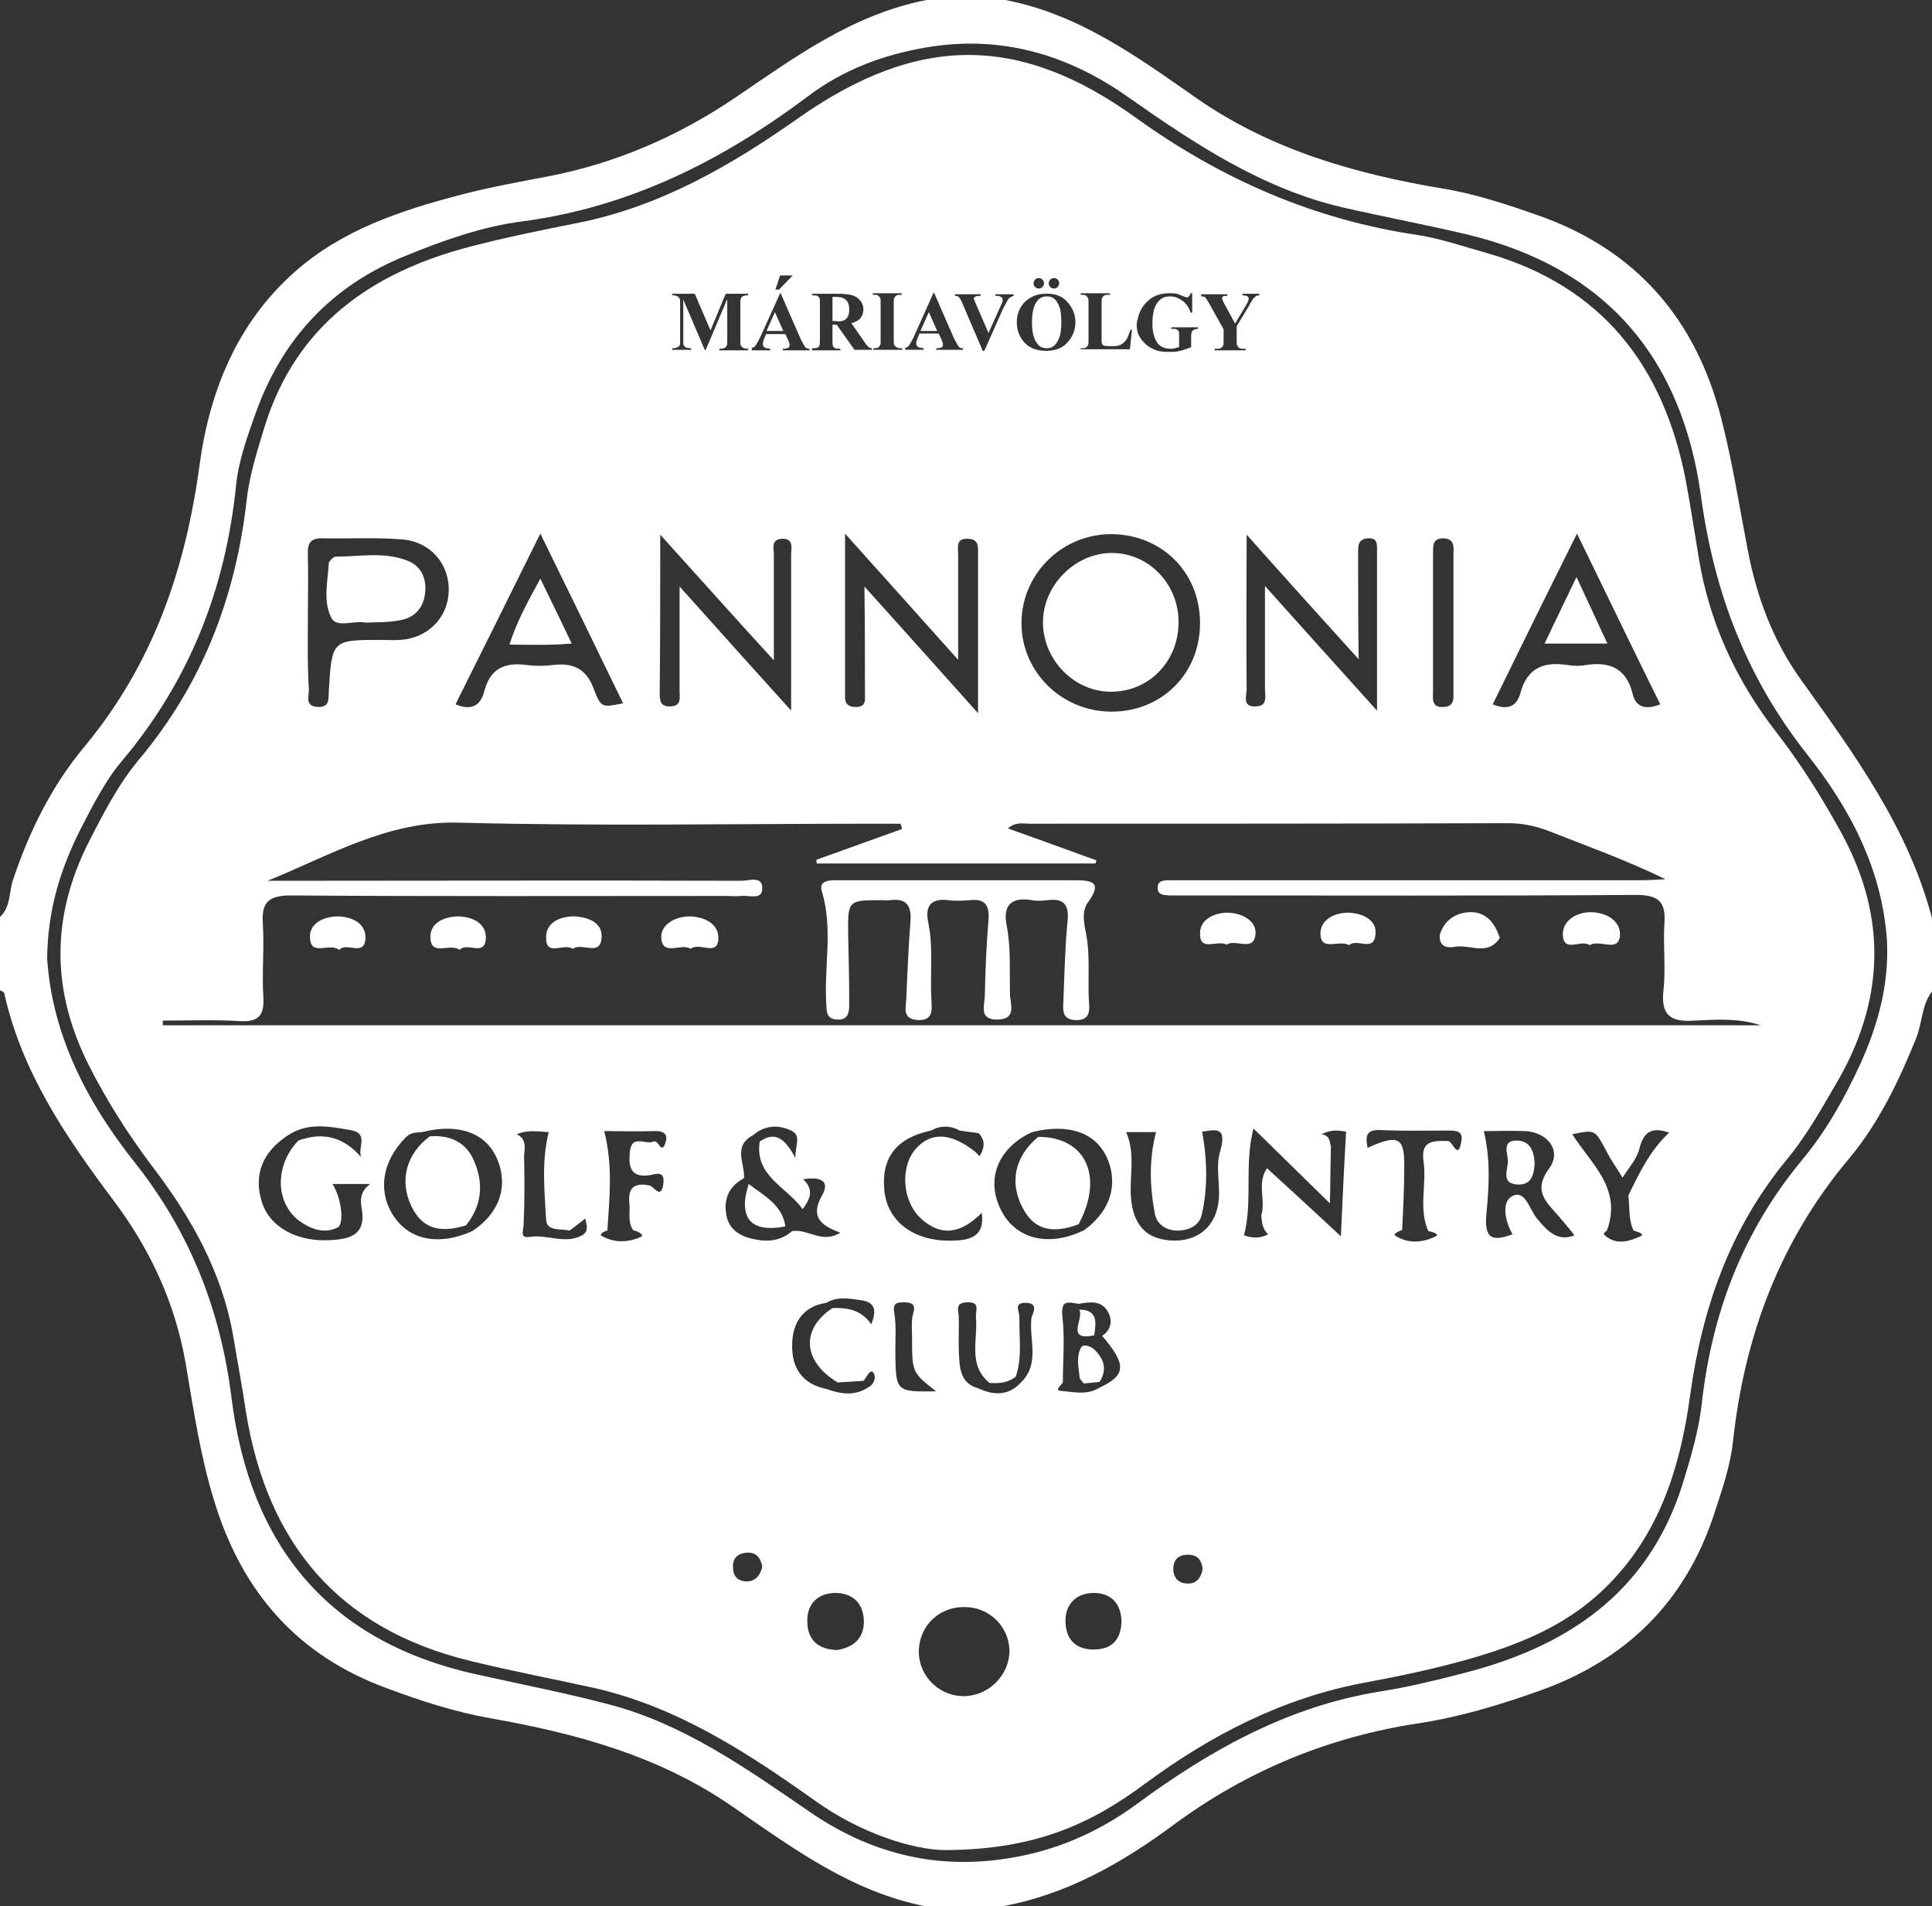 <?xml version="1.0" encoding="utf-8"?>
<!-- Generator: Adobe Illustrator 23.0.2, SVG Export Plug-In . SVG Version: 6.00 Build 0)  -->
<svg version="1.1" id="Réteg_1" xmlns="http://www.w3.org/2000/svg" xmlns:xlink="http://www.w3.org/1999/xlink" x="0px" y="0px"
	 viewBox="0 0 369 364" style="enable-background:new 0 0 369 364;" xml:space="preserve">
<rect x="0" y="0" width="369" height="364" fill="#333333" stroke="none"/>
<style type="text/css">
	.st0{fill:#FFFFFF;}
</style>
<path class="st0" d="M343.9,129.7c-5.3-7.4-8.4-15.8-10.1-24.7c-1.6-8.3-2.9-16.7-5-24.9c-4.8-19-16.2-32.4-35.1-39
	c-6-2.1-12-4.1-18.2-5.1c-16.7-2.8-32.8-7.4-46.9-17.2C217.3,10.9,206.1,2.7,192,0c-5,0-10,0-15,0c-14.1,2.7-25.3,11-36.8,18.8
	c-10.7,7.2-22.4,12.3-35.1,14.8c-5.7,1.1-11.4,2.1-17.1,3.6c-11.5,3-22.7,6.7-31.8,14.8c-11,9.8-16.2,22.8-18.1,36.9
	c-2.7,19.9-8.9,37.9-21.9,53.6c-6.3,7.5-10.7,16.4-13.8,25.8c-0.7,2.3-0.4,5-2.4,6.8c0,1,0,2,0,3c0,2.7,0,5.3,0,8c0,1,0,2,0,3
	c0.3,0.2,0.7,0.3,0.8,0.5c3.3,15,11.7,27.4,20.7,39.4c7.1,9.4,12,19.8,14,31.6c1.5,8.8,2.8,17.7,5.5,26.3
	c5.3,17.2,15.9,29.3,32.9,35.5c6.4,2.4,12.9,4.5,19.6,5.7c16.5,2.9,32.4,7.2,46.4,16.9c11.6,8,22.9,16.4,37.2,19.1c4.7,0,9.3,0,14,0
	c12.5-2.2,23.2-8.3,33.3-15.8c13.9-10.2,29.4-16.6,46.5-19.2c7.9-1.2,15.5-3.5,23.1-6.2c16.6-5.9,27.9-17,33.4-33.8
	c1.5-4.6,3.1-9.2,3.6-13.9c2.2-20.2,9-38.3,22.2-54c5.6-6.7,9.5-14.8,12.8-23c1.2-3,1-6.5,3.2-9.1c0-1,0-2,0-3c0-2.7,0-5.3,0-8
	c0-0.7,0-1.3,0-2C364.7,158.3,354.2,144.1,343.9,129.7z M355.3,203.2c-3,6.5-6.5,12.8-11.1,18.3c-11.3,13.6-17.3,29.3-19.2,46.8
	c-0.6,5.1-2.1,10.1-3.6,15c-6.6,21.1-22.4,31.4-42.6,36.4c-5,1.3-10,2.5-15.1,3.3c-17.6,2.8-32.6,11.2-46.7,21.6
	c-7.4,5.4-15.5,8.9-24.6,10.3c-13.9,2.2-26.5-1.1-37.9-9c-12.1-8.3-24.1-16.8-38.5-20.5c-8-2.1-16.2-3.7-24.3-5.5
	c-28.9-6.1-44-24.7-47.5-53.1c-2.1-16.7-7.9-31.4-18.3-44.6c-7.8-9.8-14-20.7-16.2-33.3c-0.4-2.3-0.6-4.6-0.7-5.7
	c0.1-9.6,2.6-17.3,6.3-24.7c2.4-4.6,4.7-9.3,8-13.2c12.9-15.3,19.8-32.9,21.8-52.7c0.5-4.8,2.2-9.4,3.8-13.9
	C54,64.6,63.4,54.5,77.6,48.8c7.1-2.9,14.4-5.5,22-6.5c20.6-2.7,38.3-11.6,54.7-23.9c6.6-5,14.2-7.9,22.4-9.3
	c14.2-2.5,27.1,1.2,38.7,9.4c12.7,8.9,25.6,17.5,41,21.1c7.9,1.8,15.9,3.3,23.9,5.2c26.6,6.4,41,23.7,44.6,50.1
	c2.5,18.3,8.7,34.5,20.2,49.1c8.2,10.3,14.4,22,15.3,35.7C360.8,188,358.7,195.7,355.3,203.2z"/>
<path class="st0" d="M204.9,168.1c-7.2,0-14.3,0-21.5,0c-7.7,0-15.3,0-23,0c-1.6,0-4.2-0.2-3.4,2.2c2.1,7.1,0.4,14.2,0.8,21.2
	c0.1,1.5-0.1,3.1,2.1,3.2c2.2,0.1,2.3-1.5,2.3-3c0-4.3-0.1-8.7-0.2-13c-0.1-6.8-0.1-6.8,6.5-6.8c0.5,0,1,0.1,1.5,0
	c3.1-0.4,4.1,1,3.9,4c-0.4,5-0.6,10-0.8,14.9c-0.1,1.7-0.8,3.8,2.2,4c2.9,0.1,2.7-1.8,2.6-3.7c-0.3-5,0.4-10-0.6-14.9
	c-0.7-3.3,0.6-4.7,3.9-4.3c1.3,0.2,2.7,0.1,4,0c2.9-0.3,3.8,0.9,3.6,3.7c-0.4,4.8-0.6,9.6-0.7,14.4c0,1.9-1.3,4.8,2.5,4.7
	c3.7-0.1,2.3-3.1,2.3-4.9c-0.1-4.3,0.2-8.6-0.6-12.9c-0.8-3.8,0.6-5.7,4.8-5c1,0.2,2,0.1,3,0c3.2-0.4,4.1,1,3.8,4
	c-0.5,5.1-0.6,10.3-0.8,15.4c-0.1,1.7-0.2,3.4,2.3,3.5c2.4,0.1,2.8-1.3,2.6-3.2c-0.3-4.5,0.3-9-0.6-13.5c-0.4-1.9-0.8-4.1,0.4-5.8
	C210.9,168.1,208,168.1,204.9,168.1z"/>
<path class="st0" d="M280.5,174.2c-2.6,0.2-4.7,1.6-5.5,4.3c-0.2,2.3,1.4,2.6,2.9,2.3c2.8-0.5,6.2,1.8,8.5-1.6
	c0.1-0.1,0-0.3-0.1-0.5C285.3,175.9,283.5,174,280.5,174.2z"/>
<path class="st0" d="M131.5,175c-2.8,0.1-5.4,1.7-5.2,4.2c0.3,3.5,3.8,0.8,5.6,2c1.7-1.4,5.2,1.6,5.3-2
	C137.3,176.4,134.5,175,131.5,175z"/>
<path class="st0" d="M109.6,175c-2.8,0-5.4,1.3-5.3,4.1c0,3.7,3.4,0.9,5.1,2.1c1.8-1.3,5.3,1.6,5.5-2.2
	C115.1,176.1,112.2,175.1,109.6,175z"/>
<path class="st0" d="M303.8,174.2c-2.7,0-5.4,1.6-5.3,4.3c0.1,3.6,3.5,0.8,5.1,2c1.9-1.2,5.5,1.5,5.8-1.8
	C309.6,175.8,306.7,174.2,303.8,174.2z"/>
<path class="st0" d="M64.6,175c-2.8,0-5.5,1.3-5.4,4c0.1,3.8,3.7,0.9,5.6,2.4c1.4-1.6,4.8,1.4,5-2.2C69.9,176.4,67.4,175.1,64.6,175
	z"/>
<path class="st0" d="M87.6,175c-2.8,0-5.5,1.3-5.4,4c0.1,3.8,3.7,1,5.6,2.4c1.4-1.6,4.8,1.4,5-2.2C92.9,176.4,90.4,175.1,87.6,175z"
	/>
<path class="st0" d="M234.7,174.3c-2.6-0.1-5.5,1.2-5.5,3.9c-0.1,3.7,3.3,1.2,5.1,2.2c1.7-1.2,5.3,1.6,5.5-2.2
	C239.9,175.8,237.2,174.4,234.7,174.3z"/>
<path class="st0" d="M257.7,174.3c-2.7-0.1-5.7,1.3-5.5,4.3c0.3,3.1,3.5,0.8,5.5,1.9c1.4-1.4,4.7,1.4,5-2
	C263.1,175.7,260.2,174.4,257.7,174.3z"/>
<path class="st0" d="M105.6,123.1c1,0,2-0.1,3.6-0.2c-2.1-4.4-3.9-8.1-6-12.4c-2.5,4.6-4.5,8.2-5.9,12.6
	C100.3,123.1,103,123.2,105.6,123.1z"/>
<path class="st0" d="M199.2,119c0.1,7.1,6,13.1,13,13.1c7.2,0,12.8-5.7,12.9-13.1c0.1-7.3-5.5-13.3-12.6-13.4
	C205.4,105.5,199.1,111.8,199.2,119z"/>
<path class="st0" d="M69.8,118.9c2.2-0.1,4.6,0,6.8-0.5c2.6-0.5,4.3-2.3,4.6-5.2c0.3-2.8-0.8-5.1-3.3-6.1c-4.5-1.8-9.2-0.8-13.8-0.8
	c-0.4,0-1.2,0.8-1.3,1.2c-0.2,3.5-1.1,7.2,0.4,10.3C64.2,120.1,67.5,118.4,69.8,118.9z"/>
<path class="st0" d="M301.1,110.2c-2.3,4.8-4.1,8.5-6.1,12.7c4.2,0,7.9,0,12,0C305.1,118.8,303.4,115.1,301.1,110.2z"/>
<path class="st0" d="M210,263.9c1.5-2.3,0.9-4.3-0.9-6.1c-0.8-0.8-2.2-1.2-2.6-0.5c-1,1.7-0.5,3.8-0.3,5.7c0,0.4,0.5,0.8,0.8,1.2
	C208,264.1,209,264,210,263.9z"/>
<path class="st0" d="M143,226.1c-2.1,6.5,0.4,9.4,7,8.1C149.4,230,145.8,228.3,143,226.1z"/>
<path class="st0" d="M289.6,217.8c-2.7,0-1.7,2.4-1.6,3.8c0.1,1.6-1.5,4.4,1.8,4.6c2.6,0.2,3.2-1.8,3.3-4
	C293,219.9,292.3,217.8,289.6,217.8z"/>
<path class="st0" d="M198.3,217.1C198.2,217.1,198.2,217.1,198.3,217.1C198.2,217.1,198.2,217.1,198.3,217.1
	c-4.5,3.7-5.6,8.8-2.9,13.7c2.1,4,5.5,4.9,10.6,3C210.9,224.7,207.4,217.1,198.3,217.1z"/>
<path class="st0" d="M82.1,217c-4.5,3.3-5.9,8.5-3.5,13.4c2,4.1,5.2,5.2,10.4,3.6c3.1-3.8,3.4-8.1,1.5-12.4
	C89,218.1,85.9,216.7,82.1,217z"/>
<path class="st0" d="M209,255c0.3-2.4,0.8-4.9-2.9-4.9C207.2,251.6,203.3,256.2,209,255z"/>
<path class="st0" d="M199.9,66.5c0.5,0,1-0.1,1.3-0.4c0.5-0.3,0.8-0.9,1.1-1.6c0.3-0.7,0.4-1.7,0.4-2.9c0-1.4-0.1-2.4-0.4-3.1
	s-0.6-1.2-1-1.5c-0.4-0.3-0.9-0.4-1.4-0.4c-1,0-1.7,0.5-2.2,1.5c-0.4,0.8-0.6,2-0.6,3.5c0,1.8,0.3,3.1,1,4
	C198.5,66.2,199.1,66.5,199.9,66.5z"/>
<polygon class="st0" points="177.4,59.6 175.8,63.2 179,63.2 "/>
<polygon class="st0" points="148,59.6 146.4,63.2 149.6,63.2 "/>
<path class="st0" d="M339.4,140c-7.8-10-13-21.2-15-33.8c-0.8-4.8-1.5-9.5-2.4-14.3c-4.2-22-16-37.3-38.1-43.6
	c-4.3-1.2-8.6-2.7-13-3.4c-19.8-2.9-37.5-10.6-53.8-22.3c-22.4-16.2-41.8-16-64.4-0.2c-12.9,9.1-26.3,16.9-42,20.1
	c-7,1.4-14,2.8-20.9,4.6c-18.8,4.9-33.3,15-39.3,34.5c-1.4,4.6-2.9,9.3-3.4,14c-2.1,18.5-8.5,35.1-20.6,49.5
	c-3.9,4.7-6.8,10.3-9.6,15.8c-7.2,14.3-7.1,28.4,0.1,42.6c3.4,6.7,7.4,13,11.9,19c7.6,9.9,13.6,20.5,15.7,33
	c0.8,4.8,1.7,9.5,2.4,14.3c4.1,25,17.7,41.3,42.9,47.4c7.8,1.9,15.6,3.4,23.4,5.1c16,3.6,29.3,12.3,42.4,21.6
	c8.8,6.3,18.7,9.3,24.6,9.4c17.6,0,28.3-5.2,38.3-12.6c12.7-9.4,26.5-16.5,42.2-19.4c6.5-1.2,13.1-2.6,19.5-4.4
	c9.5-2.7,18.6-6.3,25.9-13.3c10.6-10.1,14.7-23.2,16.6-37.1c2.3-16.7,7.6-31.9,18.5-45.1c3.9-4.7,6.9-10.2,10-15.5
	c9-16,8.9-32-0.2-47.9C347.6,151.7,343.8,145.7,339.4,140z M301.2,101.9c5.6,11.5,10.7,22.1,15.9,32.6c-2.8,1.1-4.7,0.6-5.3-2.1
	c-1.2-4.8-4.4-6.1-8.9-5.4c-1.1,0.2-2.3,0.2-3.5,0c-4.5-0.7-7.7,0.5-9,5.3c-0.7,2.6-2.4,3.4-5.3,2.2
	C290.3,123.9,295.5,113.3,301.2,101.9z M275.7,102.8c2.3,0.1,1.9,1.9,1.9,3.3c0,4.3,0,8.7,0,13c0,4.3,0,8.7,0,13
	c0,1.3,0.2,2.8-1.8,2.9c-2.5,0.2-2.1-1.6-2.1-3c0-8.7,0-17.3,0-26C273.8,104.6,273.3,102.8,275.7,102.8z M259.4,109.2
	c0-1.3,0-2.7,0-4c0-1.3,0.2-2.3,1.9-2.4c1.8-0.1,1.7,1.1,1.7,2.3c0,9.8,0,19.5,0,30.6c-7.3-8.1-13.9-15.4-21.4-23.8
	c0,7.5,0,13.6,0,19.7c0,1.3,0.6,3.3-1.8,3.3c-2.6,0.1-1.7-2-1.7-3.2c-0.1-9.4,0-18.8,0-29.6c7.3,8.2,13.8,15.4,21.4,23.8
	C259.4,119.5,259.4,114.4,259.4,109.2z M229.3,56.2h5.1v0.3h-0.2c-0.3,0-0.5,0-0.6,0.1c-0.1,0.1-0.2,0.2-0.2,0.3
	c0,0.2,0.2,0.7,0.6,1.4l1.9,3.5l1.9-3.2c0.5-0.8,0.7-1.3,0.7-1.6c0-0.1-0.1-0.3-0.2-0.4c-0.2-0.1-0.5-0.2-1-0.2v-0.3h3.2v0.3
	c-0.3,0-0.6,0.1-0.8,0.3c-0.3,0.2-0.7,0.8-1.2,1.8l-2.3,3.8V65c0,0.5,0,0.9,0.1,1s0.2,0.3,0.3,0.4s0.4,0.2,0.7,0.2h0.6v0.3H232v-0.3
	h0.6c0.3,0,0.6-0.1,0.7-0.2c0.1-0.1,0.2-0.2,0.3-0.4c0.1-0.1,0.1-0.5,0.1-1v-2.1l-2.5-4.5c-0.5-0.9-0.8-1.4-1-1.6
	c-0.2-0.2-0.5-0.2-0.8-0.2V56.2z M219.1,57.6c1.1-1.1,2.5-1.6,4.2-1.6c0.5,0,1,0,1.4,0.1c0.2,0,0.6,0.2,1.1,0.4s0.8,0.3,0.9,0.3
	c0.1,0,0.3-0.1,0.4-0.2c0.1-0.1,0.2-0.3,0.3-0.6h0.3v3.7h-0.3c-0.3-1-0.9-1.8-1.6-2.3s-1.5-0.8-2.3-0.8c-0.8,0-1.5,0.2-2,0.7
	s-0.9,1.1-1.1,1.9s-0.3,1.6-0.3,2.5c0,1,0.1,1.9,0.4,2.7s0.6,1.3,1.2,1.7s1.2,0.5,1.9,0.5c0.3,0,0.5,0,0.8-0.1s0.5-0.1,0.8-0.2V64
	c0-0.4,0-0.7-0.1-0.8c-0.1-0.1-0.2-0.2-0.4-0.3c-0.2-0.1-0.4-0.1-0.7-0.1h-0.3v-0.3h5.1v0.3c-0.4,0-0.7,0.1-0.8,0.2
	c-0.2,0.1-0.3,0.2-0.4,0.4c0,0.1-0.1,0.3-0.1,0.7v2.2c-0.7,0.3-1.4,0.5-2.1,0.7s-1.5,0.2-2.3,0.2c-1,0-1.8-0.1-2.5-0.4
	s-1.3-0.6-1.8-1.1s-0.9-0.9-1.2-1.5c-0.4-0.7-0.5-1.5-0.5-2.4C217.4,60.1,217.9,58.7,219.1,57.6z M229.2,119c0,9.7-7.4,17-17.1,16.9
	c-9.3-0.1-16.9-7.5-17-16.7c-0.1-9.4,7.5-17.1,17-17.2C221.9,102,229.2,109.3,229.2,119z M206.4,66.5h0.4c0.3,0,0.6-0.1,0.7-0.2
	c0.1-0.1,0.2-0.2,0.3-0.4c0.1-0.1,0.1-0.5,0.1-1v-7c0-0.5,0-0.9-0.1-1c-0.1-0.1-0.2-0.3-0.3-0.4s-0.4-0.2-0.7-0.2h-0.4v-0.3h5.6v0.3
	h-0.5c-0.3,0-0.6,0.1-0.7,0.2c-0.1,0.1-0.2,0.2-0.3,0.4c-0.1,0.1-0.1,0.5-0.1,1v6.8c0,0.5,0,0.9,0.1,1s0.2,0.3,0.4,0.3
	c0.1,0,0.4,0.1,0.9,0.1h0.9c0.6,0,1-0.1,1.4-0.3c0.4-0.2,0.7-0.5,1-0.9c0.3-0.4,0.5-1.1,0.8-1.9h0.3l-0.4,3.7h-9.4V66.5z
	 M200.6,53.4c0.2-0.2,0.4-0.3,0.7-0.3c0.3,0,0.5,0.1,0.7,0.3s0.3,0.4,0.3,0.7c0,0.3-0.1,0.5-0.3,0.7s-0.4,0.3-0.7,0.3
	s-0.5-0.1-0.7-0.3s-0.3-0.4-0.3-0.7C200.3,53.9,200.4,53.6,200.6,53.4z M197.7,53.4c0.2-0.2,0.4-0.3,0.7-0.3c0.3,0,0.5,0.1,0.7,0.3
	s0.3,0.4,0.3,0.7c0,0.3-0.1,0.5-0.3,0.7s-0.4,0.3-0.7,0.3s-0.5-0.1-0.7-0.3s-0.3-0.4-0.3-0.7C197.4,53.9,197.5,53.6,197.7,53.4z
	 M195.8,57.6c1.1-1,2.4-1.5,3.9-1.5c1.7-0.1,3.1,0.4,4.1,1.5s1.6,2.4,1.6,3.9c0,1.3-0.4,2.5-1.2,3.5c-1,1.4-2.5,2-4.4,2
	c-1.9,0-3.4-0.6-4.4-1.9c-0.8-1-1.2-2.2-1.2-3.6C194.2,59.9,194.8,58.6,195.8,57.6z M182.2,56.2h5.1v0.3h-0.2
	c-0.5,0-0.8,0.1-0.9,0.2c-0.1,0.1-0.2,0.2-0.2,0.3c0,0.1,0,0.2,0.1,0.3c0,0.1,0.2,0.5,0.4,1l2.3,5.3l2.1-4.7
	c0.3-0.6,0.4-0.9,0.5-1.1c0.1-0.2,0.1-0.4,0.1-0.5c0-0.2,0-0.3-0.1-0.4c-0.1-0.1-0.2-0.2-0.4-0.3c-0.2-0.1-0.5-0.1-0.9-0.1v-0.3h3.5
	v0.3c-0.4,0.1-0.7,0.3-1,0.6c-0.2,0.3-0.5,0.9-1,1.8l-3.6,8.1h-0.3l-3.6-8.4c-0.4-1-0.7-1.6-0.9-1.8c-0.1-0.2-0.4-0.3-0.8-0.3V56.2z
	 M165.2,132.4c0,1.1,0.3,2.5-1.5,2.6c-1.4,0.1-2.3-0.4-2.3-1.9c0-9.9,0-19.8,0-31.2c7.6,8.5,14.2,15.8,21.6,24.1
	c0-7.5,0-13.8,0-20.1c0-1.4-0.5-3.2,2-3c2,0.1,1.8,1.6,1.8,2.9c0,9.6,0,19.2,0,30.4c-7.6-8.5-14.2-15.9-21.7-24.2
	C165.2,119.6,165.2,126,165.2,132.4z M172.7,66.5c0.4-0.1,0.7-0.2,0.9-0.5s0.5-0.8,0.9-1.6l3.8-8.5h0.1l3.8,8.7
	c0.4,0.8,0.7,1.3,0.9,1.6c0.2,0.2,0.4,0.3,0.8,0.3v0.3h-5.1v-0.3h0.2c0.4,0,0.7-0.1,0.9-0.2c0.1-0.1,0.2-0.2,0.2-0.4
	c0-0.1,0-0.2,0-0.3c0,0-0.1-0.2-0.2-0.6l-0.6-1.3h-3.7l-0.4,1c-0.1,0.3-0.2,0.6-0.2,0.9c0,0.3,0.1,0.5,0.4,0.7
	c0.1,0.1,0.5,0.1,1,0.2v0.3h-3.5V66.5z M166.7,66.5h0.4c0.3,0,0.6-0.1,0.7-0.2c0.1-0.1,0.2-0.2,0.3-0.4c0.1-0.1,0.1-0.5,0.1-1v-7
	c0-0.5,0-0.9-0.1-1c-0.1-0.1-0.2-0.3-0.3-0.4s-0.4-0.2-0.7-0.2h-0.4v-0.3h5.5v0.3h-0.4c-0.3,0-0.6,0.1-0.7,0.2
	c-0.1,0.1-0.2,0.2-0.3,0.4c-0.1,0.1-0.1,0.5-0.1,1v7c0,0.5,0,0.9,0.1,1c0.1,0.1,0.2,0.3,0.4,0.4s0.4,0.2,0.7,0.2h0.4v0.3h-5.5V66.5z
	 M155.1,66.5c0.5,0,0.8,0,1-0.1c0.2-0.1,0.3-0.2,0.4-0.4c0.1-0.1,0.1-0.5,0.1-1.1v-6.9c0-0.6,0-0.9-0.1-1.1s-0.2-0.3-0.4-0.4
	c-0.2-0.1-0.5-0.1-1-0.1v-0.3h4.9c1.3,0,2.2,0.1,2.8,0.3c0.6,0.2,1.1,0.5,1.5,1s0.6,1,0.6,1.7c0,0.8-0.3,1.4-0.8,1.9
	c-0.4,0.3-0.9,0.6-1.5,0.7l2.5,3.6c0.3,0.5,0.6,0.8,0.7,0.9c0.2,0.2,0.5,0.3,0.7,0.3v0.3h-3.3l-3.4-4.8H159v3c0,0.6,0,0.9,0.1,1.1
	s0.2,0.3,0.4,0.4c0.2,0.1,0.5,0.1,1,0.1v0.3h-5.4V66.5z M149,52.6h2.4l-2.6,2.7h-0.7L149,52.6z M143.4,66.5c0.4-0.1,0.7-0.2,0.9-0.5
	s0.5-0.8,0.9-1.6L149,56h0.1l3.8,8.7c0.4,0.8,0.7,1.3,0.9,1.6c0.2,0.2,0.4,0.3,0.8,0.3v0.3h-5.1v-0.3h0.2c0.4,0,0.7-0.1,0.9-0.2
	c0.1-0.1,0.2-0.2,0.2-0.4c0-0.1,0-0.2,0-0.3c0,0-0.1-0.2-0.2-0.6l-0.6-1.3h-3.7l-0.4,1c-0.1,0.3-0.2,0.6-0.2,0.9
	c0,0.3,0.1,0.5,0.4,0.7c0.1,0.1,0.5,0.1,1,0.2v0.3h-3.5V66.5z M128.4,66.5h0.1c0.2,0,0.5,0,0.7-0.1c0.2-0.1,0.4-0.2,0.5-0.3
	c0.1-0.1,0.2-0.3,0.2-0.6c0-0.1,0-0.3,0-0.8V58c0-0.5,0-0.9-0.1-1s-0.2-0.3-0.4-0.4s-0.4-0.2-0.7-0.2h-0.3v-0.3h4.3l3,7l2.9-7h4.3
	v0.3h-0.3c-0.3,0-0.6,0.1-0.8,0.2c-0.1,0.1-0.2,0.2-0.3,0.4c-0.1,0.1-0.1,0.5-0.1,1v7c0,0.5,0,0.9,0.1,1c0.1,0.1,0.2,0.3,0.4,0.4
	s0.4,0.2,0.7,0.2h0.3v0.3h-5.5v-0.3h0.3c0.3,0,0.6-0.1,0.8-0.2c0.1-0.1,0.2-0.2,0.3-0.4c0.1-0.1,0.1-0.5,0.1-1v-7.9l-4.1,9.7h-0.2
	l-4.1-9.6v7.5c0,0.5,0,0.8,0,1c0.1,0.3,0.2,0.5,0.4,0.6s0.6,0.2,1.1,0.2v0.3h-3.6V66.5z M126.1,102.1c7.5,8.3,14.1,15.7,21.7,24
	c0-7.6,0-13.8,0-20.1c0-1.2-0.6-2.9,1.4-3.1c2.5-0.2,1.9,1.8,1.9,3.1c0,9.5,0,18.9,0,29.7c-7.3-8.1-13.9-15.4-21.3-23.7
	c0,7.5,0,13.8,0,20c0,1.2,0.4,2.8-1.7,2.9c-2,0.1-2.1-1.1-2.1-2.6C126.1,122.8,126.1,113.2,126.1,102.1z M103.2,101.9
	c5.6,11.4,10.7,21.9,15.8,32.4c-3.9,0.8-4.2,0.9-5.5-2.5c-1.4-4-3.9-5.3-7.9-4.8c-1.6,0.2-3.4,0.2-5,0c-4.2-0.6-7,0.7-8.1,5
	c-0.7,2.7-2.4,3.8-5.5,2.5C92.3,123.9,97.5,113.4,103.2,101.9z M58.8,118.7c0-4.3,0.1-8.7,0-13c-0.1-2.1,0.7-3,2.9-2.9
	c5,0.1,10-0.2,15,0.2c5.5,0.4,9.2,4.7,9,10c-0.2,5.1-4.1,8.9-9.3,9.2c-1.2,0.1-2.3,0-3.5,0c-9.5,0-9.5,0-10.1,9.7
	c-0.1,1.4,0.3,3.2-2.1,3.1c-2.5-0.1-1.7-2-1.7-3.3C58.7,127.3,58.8,123,58.8,118.7z M69.1,230.9c0.8,4.7-2,5.7-5.7,5.9
	c-6.5,0.5-11.9-2.4-13.4-7.3c-1.6-5.1,0.1-9.5,5-12.7c0,0,0,0,0,0c3.8-2.5,7.8-1.7,11.9-1c3.7,0.6,1.3,3.4,2.1,5.2
	c-3.4-3.9-7.3-4.9-12-3.2c-4.5,4.6-4.5,11.8,0.1,15.3c2.2,1.6,4.8,2.6,7.4,1.3c1.3-0.7,0.7-5.7-1-8.3c2.2,0,4.4,0,7.2,0
	C68.7,227.6,68.8,229.3,69.1,230.9z M90.2,235.1L90.2,235.1c-6.2,2.8-11.8,1.8-14.9-2.7c-3.3-4.8-2.3-10.7,2.2-15.2
	c1.2-1.2,2.3-0.8,3.5-1.1c6.7-1.6,11.8,0.3,13.9,5.1C97.2,226.5,95.4,231.7,90.2,235.1z M111,236c-3.2,1.6-6.5-0.3-9.8,0.2
	c-1.9,0.3-1.3-1-1.2-2.2c0.2-4.3,0.2-8.7,0.1-13c0-1.5,0.7-3.4-1.4-4.4c2.1-0.9,4.1-0.5,6.1-0.4c-1.4,5.6-0.8,11.2-0.5,16.7
	c0.1,2.3,2.8,1.7,4.5,2.1c0,0,0,0,0,0c1-0.8,2-1.5,3-2.3C112,233.9,112.6,235.2,111,236z M127.1,218.2c-0.8,2.5-1.3-0.7-2.3-0.2
	c-1.5,0.7-4.2-1.5-4.5,2c-0.3,2.9,0.2,5,3.9,4.4c1.1-0.2,2.8-0.9,2.5,1.6c-0.4,3.2-1.8,0.6-2.6,0.4c-2.8-0.6-4.2,0.3-3.9,3.3
	c0.2,1.8-0.4,3.7,0.8,5.3c0.2,0,0.3,0,0.5,0.1c0.6,0.2,1.6,0.8,0.9,1.1c-2.4,1.1-5.1,1.2-7.5-0.2c-0.5-0.3,0.5-0.9,1.1-1
	c0.4-6.2,1.1-12.4-0.6-19c2.9,0,6.2,0.1,9.5,0C126.5,215.9,127.7,216.4,127.1,218.2z M142.7,302c-1.8,0-2.7-1-2.7-2.7
	c-0.1-1.8,1-2.7,2.7-2.8c1.7-0.1,2.6,1,2.9,2.7C145.2,300.7,144.5,301.9,142.7,302z M144.3,236.7c-2.7-0.5-5.1-1.7-5.6-4.8
	c-0.5-3.1,0.6-5.4,3.4-6.9c0.2-2.8-2.2-6.1,1.7-8.2c0,0,0,0,0,0c2.2-1.9,4.8-2.1,7.3-0.9c2,0.9,0.8,2.8,0.8,5.2
	c-1.8-3.3-3.6-5.3-6.8-3.1c-1,6.6,5.1,8.6,8.2,12.9c1.6-2.1,2.1-3.8,0.1-5.7c3-0.5,5.3,0.1,3.6,3.1c-2.4,4.2,0,5.8,3.5,7.1
	c-3.5,2.2-6.2-0.8-9.2-0.3C149.2,236.9,146.8,237.2,144.3,236.7z M159.9,315.1c-3.6-0.1-5.6-1.9-5.7-5.2c-0.2-3.3,1.7-5.5,5-5.7
	c3.4-0.1,5.7,1.7,5.8,5.4C165,313,162.9,314.6,159.9,315.1z M165.9,264.9c-2.7,1.8-5.4,1.3-8.2,0.3c-4.5-0.9-6.5-4.1-6.4-8.3
	c0-4.1,1.9-7.4,6.5-8.1c0,0,0,0,0,0c2.2-1.3,4.5-0.8,6.7-0.5c2.6,0.4,3,1.9,1.9,4.6c-1.9-2.8-4.6-3.2-7.4-3.1
	c-6.1,4-5.7,10.2,1,14.2c1.6-0.1,3.3-0.2,4.9-0.3c0,0,0,0,0,0c0.6-0.6,1.2-2.2,1.8-1.7C167.4,262.8,167.1,264.2,165.9,264.9z
	 M177.8,215.9C177.8,215.9,177.8,215.9,177.8,215.9c1.8-1,3.7-1,5.5,0c1.2,0.2,2.4,0.3,3.6,0.5c1.4,1.4,1.1,2.9,0.2,4.4
	c-0.3-0.3-0.6-0.6-0.9-0.9c-4.6-3.6-8.4-3.8-11.3-0.5c-3,3.4-2.6,9.9,0.9,13.2c3.7,3.5,7.6,3.2,11.7-1c0.6,4.1-1.7,5.2-5.1,5.3
	c-7.5,0.4-12.9-3.4-13.5-9.6C168.3,221.1,171.2,217.3,177.8,215.9z M171,258.2c0-2.5,0.2-5-0.2-7.5c-0.3-1.7,0.3-2,1.7-2
	c1.5,0,2.5,0.2,1.9,2.2c-0.4,1.4-0.2,3-0.2,4.5c0,6.7,0,6.7,4.6,10.3C171.1,265.8,171.1,265.8,171,258.2z M184.4,323.9
	c-4.7,0.2-8.7-3.5-8.9-8.1c-0.2-4.9,3.5-8.9,8.6-8.9c4.7-0.1,8.6,3.6,8.7,8.3C192.8,319.8,189,323.7,184.4,323.9z M195,264
	c-2.4,2.6-5.2,2.5-8.2,1.1c0,0,0,0,0,0c-3-0.8-3.5-3.3-3.6-5.8c-0.2-2.6,0-5.3-0.1-8c-0.1-1.4-0.6-2.5,1.6-2.6
	c2.6-0.1,1.6,1.5,1.7,2.9c0.4,4.3-1.6,9.1,2.6,12.5c1.8,0.1,3.5,0,5-1.2c1.3-3.7,0.6-7.6,0.7-11.4c0-1.1-1.2-2.8,1.3-2.7
	c2.5,0.1,1.2,2,1,2.9C196.5,255.8,198.7,260.4,195,264z M191,230.7c-2.7-5.8-0.2-11.6,6.1-14.5c6.9-1.7,11.9,0,14.2,4.6
	c2.4,5.1,0.9,10.4-4.2,14.1C200.2,238.3,193.7,236.6,191,230.7z M203,264c0-4.2,0.4-8.5-0.1-12.7c-0.3-3.2,1.2-2.6,3.1-2.3
	c2.1-0.4,4.4-0.7,5.6,1.5c0.9,1.6,0.7,3.4-1.1,4.6c4.7,5.5,4.6,7.5-0.5,9.9l0,0c-2.4,1.5-5,0.8-7.5,0.6
	C201.4,265.5,202.7,264.5,203,264z M209.1,315c-3.7,0.1-5.6-2-5.6-5.5c0-3.3,2.2-5.3,5.4-5.3c3.2,0,5.2,1.9,5.3,5.4
	C214.1,312.9,212.6,314.9,209.1,315z M226.8,302.4c-1.6,0-2.7-1-2.7-2.8c0-1.8,1-2.7,2.8-2.7c1.8,0,2.6,1,2.8,2.7
	C229.4,301.4,228.4,302.5,226.8,302.4z M233,220c-0.8,2.8,0,5.9-0.2,8.9c-0.4,5.2-3.9,8.2-8.9,8c-5-0.2-7.5-3-7.9-8.3
	c-0.3-4,0.9-8.2-0.9-12.4c1.8,0,3.8,0,5.7,0c-1.4,5.3-1.2,10.5-0.2,15.7c0.4,2,2.3,3.2,4.6,3.1c2-0.1,3.8-1,4.3-2.9
	c1.2-5.2,1.1-10.5,0.1-16C231.7,215.9,234.6,214.7,233,220z M256.1,236.1c-4.7-4.4-9.4-8.7-14.1-13c-2,2.8-0.2,6-1.1,9
	c0.1,1.3,0.2,2.6,1.3,3.6c-1.6,0.9-3.2,0.7-4.6,0.2c1.7-6.5,0-13.3,1.8-20.4c5,4.9,9.8,9.6,14.6,14.3c0,0,0,0,0,0
	c0.1-3.6,0.1-7.3,0.2-10.9c-0.3-0.9-0.1-2-1.8-2.3c2-1,3.4-0.7,4.7-0.5C256.7,222.8,256.4,229.5,256.1,236.1z M279.1,218
	c-0.6,3.7-1.7-0.1-2.5-0.1c-3.1-0.1-5.3,0-4.7,4c0.6,4.4-1,8.9,0.9,13.2v0c0.7,0.1,2.3,0.6,1.4,1c-2.4,1.2-5.3,1.5-7.8-0.2
	c-0.3-0.2,0.7-0.8,1.4-1c0.2-4,0.4-8,0.4-12c0.1-5.7-1.1-6.4-7-3.7c-0.4-2.1-0.4-3.5,2.4-3.4c4.3,0.2,8.7,0.1,13,0.1
	C278.2,215.9,279.5,216,279.1,218z M293.4,232.5c-1.3-1.7-2.2-5.5-4.7-4c-1.9,1.1-1.3,4.7,0.2,7.2c-3.8,1.4-5.5,1-5-4
	c0.5-5.1,0.8-10.3-0.5-15.7c2.4,0,5.2-0.1,8,0c4.3,0.3,6.9,3.8,4.5,7.1c-3.4,4.6-0.2,6.7,2.1,9.5c0.9,1.1,1.9,2.2,2.7,3.3
	C297.5,237.2,295.5,235.1,293.4,232.5z M312,235c0.6,0.2,2.3,0.6,1.3,1.1c-2.2,1-4.8,1.8-7-0.4c0,0,0.1-0.3,0.2-0.4
	c0.1-0.1,0.3-0.2,0.4-0.3c3-8.1-3.1-12.8-6.6-18.4c4.4-0.9,4.3-0.9,6.5,3.2c0.9,1.8,2.1,3.4,3.1,5.1l0,0v0c1.1-1.8,2.7-3.5,3.2-5.5
	c0.8-3.2,2.3-4.3,5.7-3.1c-3.6,3.3-5.7,7.7-7.8,12C311.3,230.6,311,232.9,312,235z M31.1,195.8c0-0.3,0-0.6,0-0.9
	c4.9,0,9.8-0.2,14.7,0.1c3.6,0.2,4.7-1.1,4.5-4.6c-0.3-4.7,0.2-9.3-0.1-14c-0.3-4.2,1.2-5.4,5.4-5.4c27.7,0.2,55.3,0.1,83,0.1
	c1,0,2,0.1,3,0c1.5-0.2,4,0.9,4-1.5c0-2.4-2.6-1.4-4-1.4c-30.2-0.1-60.3,0-90.5,0c11.9-4.8,22.9-11.5,36.6-11.1
	c26.5,0.7,53,0.2,79.5,0.2c1.6,0,3.2,0,4.8,0c0.1,0.3,0.2,0.7,0.3,1c-5.5,2-10.9,3.9-16.4,5.9c0,0.2,0.1,0.5,0.1,0.7
	c17.7,0,35.5,0,53.2,0c0.1-0.2,0.2-0.4,0.2-0.6c-5.5-2-11-4-16.9-6.1c1.5-1.3,2.9-0.9,4-0.9c30.5,0,61,0,91.5-0.1
	c2.7,0,5.2,0.5,7.8,1.5c7.4,2.9,14.9,5.6,22.3,9.2c-1.7,0.1-3.3,0.2-5,0.2c-28.7,0-57.3,0-86,0c-1.2,0-2.3,0-3.5,0
	c-1.1,0-2.6-0.1-2.5,1.6c0.1,1.3,1.3,1.2,2.3,1.3c1.2,0,2.3,0,3.5,0c28.5,0,57,0.1,85.5-0.1c4,0,5.8,1,5.5,5.3
	c-0.3,4.3,0.3,8.7-0.2,13c-0.5,4.8,1.5,6,5.9,5.7c4.2-0.2,8.5-0.5,12.7,0.9C234.6,195.8,132.9,195.8,31.1,195.8z"/>
<path class="st0" d="M161.1,61.2c0.4-0.1,0.6-0.4,0.8-0.7c0.2-0.3,0.3-0.8,0.3-1.4c0-0.8-0.2-1.4-0.6-1.8c-0.4-0.4-1-0.6-1.8-0.6
	H159v4.6h0.4C160.2,61.4,160.7,61.4,161.1,61.2z"/>
</svg>

